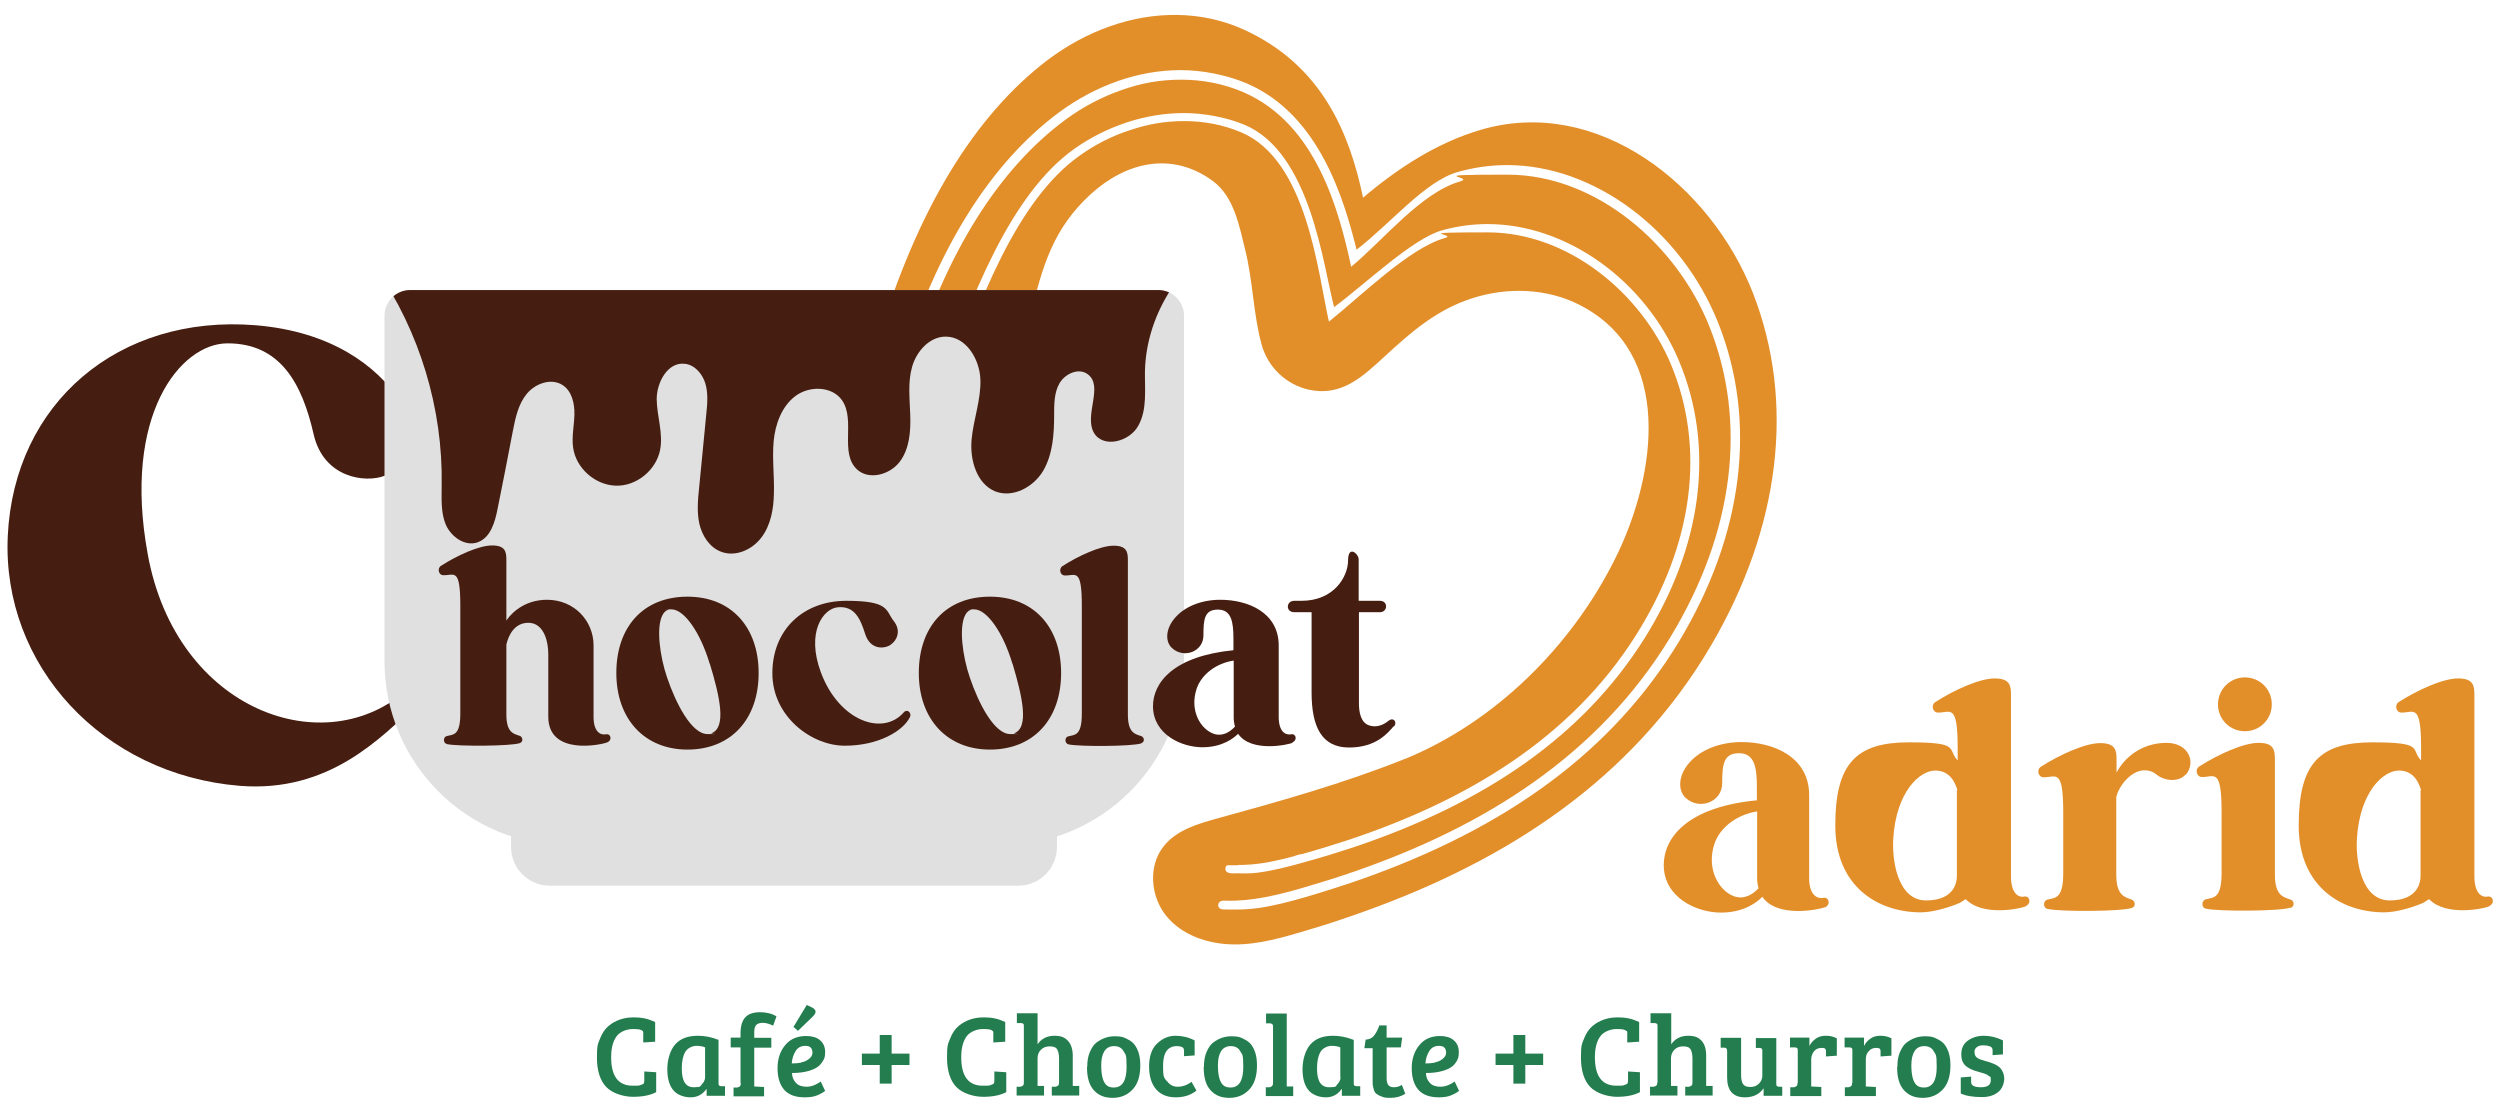 <svg xmlns="http://www.w3.org/2000/svg" xmlns:xlink="http://www.w3.org/1999/xlink" id="Capa_1" data-name="Capa 1" viewBox="0 0 966.2 433"><defs><style>      .cls-1 {        clip-path: url(#clippath);      }      .cls-2 {        fill: none;      }      .cls-2, .cls-3, .cls-4, .cls-5, .cls-6 {        stroke-width: 0px;      }      .cls-3 {        fill: #e0e0e0;      }      .cls-4 {        fill: #461e11;      }      .cls-5 {        fill: #247d4f;      }      .cls-6 {        fill: #e28e29;      }    </style><clipPath id="clippath"><path class="cls-2" d="M219.9,326.8h166.4c39.4,0,71.3-31.9,71.3-71.3V122c0-5.5-4.5-9.9-9.9-9.9H158.5c-5.5,0-9.9,4.5-9.9,9.9v133.5c0,39.4,31.9,71.3,71.3,71.3Z"></path></clipPath></defs><g id="Logos"><g><g><path class="cls-6" d="M677.5,113.3c-16.2-41.5-60-76.5-105.3-63.1-16.6,4.9-31.6,14.5-45.4,26.2-5.2-24.6-15.6-51.2-46.4-65.1-15.8-7.1-34.3-7.3-51.8-1-8.2,2.9-16.1,7.2-23.6,12.8-28.6,21.7-50.7,58.3-65.8,108.8-6.6,22.1-12.5,56.3-3,93.8,10.1,39.8,25,56.8,63.5,82.5,5.2,3.5,14.2,3.4,14.2,3.4,11.5-.2,24-6,22.2-17.3-13.1-16.3-23.5-34.8-30.8-54.4-13.9-37.6-16.7-79.4-7-118.3,4.6-18.5,8.5-33.1,23.3-46.6,13.7-12.5,31.5-16.6,47.2-5,8.2,6.1,10.2,17.5,12.5,26.8,3,12.1,3,24.3,6.3,36.4,2.4,8.7,9.4,15.4,18.2,17.4,12.7,2.8,20.9-5.1,29.4-12.9,10.3-9.5,20.3-18.2,34-22.5,13.5-4.3,28.8-3.8,41.4,2.7,36.4,18.7,29.2,65.2,14.8,95.6-16.1,33.8-44.9,63.4-79.3,78.5-1.3.6-2.6,1.1-3.9,1.6-23.4,9.3-47.3,16-71.7,22.7-7.6,2.1-15.8,4.5-20.7,10.7-6.1,7.5-5.2,19.3.8,26.8,6.1,7.7,16.4,11.1,26.2,11.2s19.4-2.8,28.8-5.6c7.5-2.2,14.9-4.7,22.1-7.3,54.5-19.6,103-50.6,133.5-102.5,26.9-45.8,32.7-94.2,16.3-136.3ZM478.3,334.3c3.7,0,7.2-.3,10.9-.9,2.4-.4,4.7-1,7.1-1.5,1.2-.3,2.3-.6,3.5-.9,1-.3,2.3-.9,3.3-.9,6.2-1.7,12.3-3.6,18.4-5.6,45.2-15.1,85.5-39,110.7-78.9,22.3-35.3,27.1-72.5,13.5-105-11.5-27.2-39.5-50.8-70.8-50.8s-11,.7-16.5,2.2c-13.8,3.8-33.4,23.3-44.8,32.3-4.3-18.9-8.4-62.5-34-73.2-6.9-2.9-14.3-4.3-21.9-4.3s-14.1,1.2-21,3.5c-6.8,2.2-13.4,5.5-19.5,9.9-23.7,16.7-39.4,55.9-51.9,94.7-5.5,17-10.4,43.3-2.5,72.2,7.4,27,17.9,40.3,42,56.7l-2.7,2.2c-23-15.5-34.8-29.3-42.6-58-8.1-29.7-3.1-56.6,2.5-74,12.8-39.5,28.9-79.2,53.1-96.4,6.3-4.5,13.2-7.9,20.4-10.3,7.3-2.4,14.8-3.6,22.1-3.6s16.1,1.5,23.3,4.5c25.6,10.7,30.4,54.2,34.7,70.5,11.8-8.7,30.4-26.6,41.8-29.7,5.7-1.6,11.6-2.4,17.5-2.4,30.5,0,60.9,21.7,74,52.9,14,33.4,9.1,71.7-13.7,107.8-23.1,36.4-59.9,62.7-112.5,80.3-6.1,2-12.3,3.9-18.5,5.6-6,1.7-12.1,3.3-18.3,4.1-2.5.3-5.1.3-7.6.2-1.4,0-4.7.5-4.7-1.7,0-1.4.7-1.5,1.9-1.4,1,0,2,0,3,0ZM648.8,248.1c-25.4,41.8-65.9,71.9-123.8,92.1-6.7,2.3-13.6,4.5-20.4,6.5-5.9,1.7-11.9,3.3-18,4.2-4.1.6-8.2.7-12.4.6-.8,0-1.8.1-2.6-.3-.5-.3-.7-.7-.8-1.2,0-1.8,1.5-2,2.9-1.9,10.2.3,20.2-2.2,29.9-5,6.8-2,13.6-4.1,20.2-6.4,49.8-17.3,94-44.7,121.8-90.5,24.6-40.5,29.9-83.2,14.9-120.4-12.6-31.2-43.5-58.3-77.9-58.3s-12.1.8-18.2,2.6c-15.2,4.3-29.7,22.7-42.2,33-4.7-21.7-13.4-55.1-41.5-67.4-7.6-3.3-15.8-4.9-24.1-4.9s-15.5,1.3-23.1,4c-7.5,2.6-14.8,6.4-21.5,11.3-26.1,19.2-46.3,51.5-60.1,96.1-6,19.5-11.4,49.7-2.7,82.9,8.1,30.9,19.7,46.3,46.2,65l-3,2.5c-25.3-17.8-38.3-33.7-46.9-66.5-8.9-34-3.4-65,2.7-84.9,14-45.4,34.7-78.3,61.4-98,7-5.1,14.5-9.1,22.5-11.9,8-2.8,16.2-4.2,24.3-4.2s17.7,1.8,25.6,5.2c28.2,12.2,37.6,45.5,42.3,64.2,13-10,26.4-26.4,39-30,6.3-1.8,12.7-2.7,19.2-2.7,33.5,0,67,24.9,81.4,60.6,15.4,38.3,10,82.2-15.1,123.7Z"></path><path class="cls-4" d="M161.1,272.2c-13.8,12.9-34,34.3-68.5,31.5C39.9,299.4.7,257.4,3,207.2c2.4-51.4,42.8-85.8,95.8-81.5,29.1,2.4,46.8,15.6,55.9,29.4,7.8,11.9,4,24.8-6.1,28.8-7.2,2.8-23.5,1-27.4-16.1-4.4-19.3-12.7-35.2-33.4-35.1-18,.1-40.6,27.6-30.7,81.5,11.1,61,69,80.9,100.6,52,4.1-3.8,9,.9,3.4,6.1Z"></path><g><path class="cls-6" d="M428.6,10.3h0Z"></path><path class="cls-6" d="M436.2,294.3"></path></g><g><path class="cls-3" d="M393.5,342.3h-181c-8.3,0-15-6.7-15-15v-30h211v30c0,8.3-6.7,15-15,15Z"></path><path class="cls-3" d="M219.9,326.8h166.4c39.4,0,71.3-31.9,71.3-71.3V122c0-5.5-4.5-9.9-9.9-9.9H158.5c-5.5,0-9.9,4.5-9.9,9.9v133.5c0,39.4,31.9,71.3,71.3,71.3Z"></path><g class="cls-1"><path class="cls-4" d="M145.4,103.8c16.8,24.4,25.8,54.1,25.3,83.7,0,5.2-.4,10.5,1.6,15.3,2.1,4.7,7.4,8.5,12.3,6.8,5-1.8,6.7-7.8,7.7-12.9,2-10,4-20,5.9-30.1,1-5.1,2.1-10.4,5.4-14.4s9.4-6.2,13.8-3.4c3.6,2.3,4.7,7.1,4.6,11.4s-1.1,8.6-.5,12.8c1.1,7.9,8.4,14.4,16.4,14.7s15.6-5.9,17.2-13.7c1.3-6.5-1.2-13.1-1.3-19.7,0-6.6,4.3-14.5,10.9-13.7,3.8.4,6.8,3.9,7.9,7.6,1.1,3.7.8,7.7.4,11.5-.9,9.6-1.9,19.2-2.8,28.8-.5,4.7-.9,9.5.1,14,1.1,4.6,3.9,9,8.3,10.7,5.6,2.2,12.1-.7,15.7-5.5s4.7-11,4.8-17c.2-6.7-.7-13.5-.1-20.1s3.1-13.6,8.5-17.6,14.2-3.8,18,1.8c5.2,7.7-1.1,20.2,5.7,26.6,4.6,4.3,12.7,2.1,16.5-2.9,3.8-5,4.3-11.7,4.1-18s-1-12.7.7-18.7,6.7-11.7,13-11.7c7.9,0,13.1,8.7,13.4,16.5s-2.7,15.5-3.4,23.3c-.7,7.8,1.9,17,9.1,20,6.9,2.7,14.9-1.7,18.6-8,3.7-6.4,4.2-14.1,4.2-21.5,0-4.2,0-8.7,2.1-12.3,2.1-3.6,7.2-6,10.7-3.6,6.6,4.5-1.4,15.9,2.6,22.8,3.6,6.1,13.9,3.4,17.2-2.9,3.4-6.2,2.4-13.8,2.5-20.9.5-22.7,14.9-44.5,35.6-53.8,4.6-2.1,3.1-7.1,0-11.1-3.1-4-7.9-6.2-12.6-8.3-6.8-3-13.7-6.1-20.5-9.1-13.1-5.8-26.3-11.6-40.1-15.4-22.7-6.2-46.5-6.8-70-6.7-35.2.1-70.8,1.7-104.8,11s-66.6,26.7-88.9,54h4.2Z"></path></g></g><g><path class="cls-4" d="M234.7,286.9c-2,.9-22.8,5.4-22.8-9.9v-23.9c0-6.8-2.5-12.4-7.7-12.4s-7.6,4.5-8.5,8.4v27c0,7.2,2.9,7.5,5.2,8.3,1.1.4,1.5,2.2,0,2.8-3.4,1.2-23.8,1.3-28.1.4-1.7-.4-1.5-2.8-.2-3.1,2.5-.7,5.3,0,5.3-8.8v-41.6c0-15.1-2.5-11.6-6.6-11.8-1.8,0-2.4-2.6-.9-3.6,6.2-4,14.7-7.9,19.8-7.9s5.5,2.5,5.5,5.5v23.5c2.9-4.2,8.3-8,15.7-8,10.5,0,18,8.1,18,17.7v27.9c.1,5.4,2.6,6.8,4.8,6.4,1.8-.4,2.6,2.2.5,3.1Z"></path><path class="cls-4" d="M293.2,260.1c0,18-10.8,29.6-27.5,29.6s-27.5-11.9-27.5-29.6,10.3-29.5,27.5-29.5,27.5,12.1,27.5,29.5ZM274.3,256.6c-3.6-12.2-9.9-21.1-14.8-21.1s-.7,0-1,.1c-1,.2-1.8.9-2.4,2-2.6,4.7-1.1,16,1.7,24.2,3.4,10.1,9.5,21.9,15.6,21.9s1,0,1.5-.3c6-2.1,3.3-14.2-.6-27Z"></path><path class="cls-4" d="M351.7,277.1c-2.7,5.5-12.3,11.1-25.2,11.1s-28-11.3-28-28,11.8-28,28.6-28,15.1,3.7,18.3,7.8c2.8,3.5,1.6,7.2-1.2,9.2-2.3,1.6-7.8,2.1-9.8-4.1-1.9-6-4.1-11-10.6-10.4-5.6.5-12.4,9.5-6.5,25.3,7.1,18.8,23.9,24.5,31.9,15.4,1.5-1.7,3.2.2,2.5,1.7Z"></path><path class="cls-4" d="M410.1,260.1c0,18-10.8,29.6-27.5,29.6s-27.5-11.9-27.5-29.6,10.3-29.5,27.5-29.5,27.5,12.1,27.5,29.5ZM391.3,256.6c-3.6-12.2-9.9-21.1-14.8-21.1s-.7,0-1,.1c-1,.2-1.8.9-2.4,2-2.6,4.7-1.1,16,1.7,24.2,3.4,10.1,9.5,21.9,15.6,21.9s1,0,1.5-.3c6-2.1,3.2-14.2-.6-27Z"></path><path class="cls-4" d="M441.1,287.3c-3.4,1.2-23.8,1.3-28.1.4-1.7-.4-1.5-2.8-.2-3.1,2.5-.7,5.3,0,5.3-8.8v-41.6c0-15.1-2.5-11.6-6.6-11.8-1.8,0-2.4-2.6-.9-3.6,6.2-4,14.7-7.9,19.8-7.9s5.5,2.5,5.5,5.5v59.8c0,7.2,2.9,7.5,5.2,8.3,1.1.4,1.5,2.2,0,2.7Z"></path><path class="cls-4" d="M499.5,287.1c-1.6.7-15.9,3.9-21-3.5-1.4,1.4-5.8,5.2-13.8,5.2s-19-4.9-19.1-15.8c0-9.2,7.9-19.4,31.1-21.7v-4.4c0-6.6-.8-11.3-6-11.3s-5.6,3.7-5.6,10-7.7,9.1-12.2,4.8c-2.3-2.1-2.7-6.6.7-11,3.9-5,10.8-7.6,18-7.6,10.7,0,22.6,4.9,22.6,17.7v27.9c.1,5.4,2.6,6.8,4.8,6.4,1.8-.4,2.6,2.2.5,3.1ZM477.3,280.8c-.3-1-.5-2.2-.5-3.5v-22c-6.7,1-12.4,5.3-14.3,10.8-2.9,8.6,1.6,15.8,6.6,17.5,3.2,1.1,6.1-.5,8.2-2.8Z"></path><path class="cls-4" d="M538.6,280.7c-2.1,2.4-6.6,8.2-17.2,8.2s-14.5-8-14.5-21.3v-31h-6.7c-3.4,0-3.2-4.4,0-4.4h2.8c12.7,0,18-9.5,18-15.6s4.1-2.6,4.1-.4v16h8.2c3.3,0,3.1,4.4,0,4.4s-8.1,0-8.1,0v35.2c0,3.7.8,7.4,3.8,8.5,2.5.9,5.1.3,7.6-1.7,1.9-1.6,3.6.5,2.1,2.2Z"></path></g><g><path class="cls-6" d="M705.4,350.6c-1.9.8-18.4,4.5-24.3-4-1.6,1.7-6.7,6.1-16,6.1s-22-5.7-22.1-18.3c0-10.7,9.1-22.5,36-25.1v-5.1c0-7.6-.9-13.1-6.9-13.1s-6.5,4.3-6.5,11.6-8.9,10.6-14.2,5.6c-2.6-2.5-3.1-7.6.8-12.7,4.5-5.8,12.5-8.8,20.9-8.8,12.3,0,26.1,5.7,26.1,20.5v32.3c.1,6.2,3,7.9,5.5,7.4,2.1-.4,3,2.6.6,3.7ZM679.6,343.2c-.3-1.2-.5-2.5-.5-4.1v-25.5c-7.8,1.2-14.4,6.2-16.5,12.5-3.3,9.9,1.9,18.3,7.6,20.3,3.7,1.3,7.1-.5,9.5-3.2Z"></path><path class="cls-6" d="M782.9,350.3c-1.8.8-16.6,4.1-23.2-2.8l-2.2,1.4c-3.9,1.7-10.3,3.7-15.2,3.7-16,0-33-9.5-33-33.6s8.2-32.1,28.5-32.1,14.6,2.6,18.8,7v-4.9c0-17.5-2.9-13.5-7.6-13.6-2.1,0-2.8-3-1-4.1,7.2-4.6,17-9.1,22.9-9.1s6.3,2.8,6.3,6.3v70.2c0,6.2,2.6,8.3,5.1,7.8,2.1-.4,3,2.6.6,3.7ZM756.5,305.4c-.8-2.7-2.7-7.6-8.6-7.6s-15.1,8.1-16.2,26.4c-.5,8.1,1.6,23.8,12.7,23.8s11.9-7.3,11.9-9.4v-33.2Z"></path><path class="cls-6" d="M844.7,299.3c-2.6,3.1-8.2,2.6-11.3,0-1.2-1-2.7-1.6-4.5-1.6-5.1,0-9.8,5.6-11,10.3v30c0,8.3,3.4,8.7,6,9.7,1.3.5,1.7,2.6,0,3.2-3.9,1.4-27.5,1.5-32.5.4-2-.4-1.7-3.2-.2-3.6,2.9-.8,6.2,0,6.2-10.2v-23.5c0-17.5-2.9-13.5-7.6-13.6-2.1,0-2.8-3-1-4.1,7.2-4.6,17-9.1,22.9-9.1s6.3,2.8,6.3,6.3v5.1c3-5.8,9.7-11.5,19.3-11.5,8.6,0,11.5,7.5,7.5,12.3Z"></path><path class="cls-6" d="M885.1,350.8c-3.9,1.4-27.5,1.5-32.5.4-2-.4-1.7-3.2-.2-3.6,2.9-.8,6.2,0,6.2-10.2v-23.5c0-17.5-2.9-13.5-7.6-13.6-2.1,0-2.8-3-1-4.1,7.2-4.6,17-9.1,22.9-9.1s6.3,2.8,6.3,6.3v44.6c0,8.3,3.4,8.7,6.1,9.7,1.3.4,1.7,2.5,0,3.2ZM857.2,272.2c0-5.7,4.6-10.4,10.4-10.4s10.4,4.6,10.4,10.4-4.6,10.4-10.4,10.4-10.4-4.6-10.4-10.4Z"></path><path class="cls-6" d="M962,350.3c-1.8.8-16.6,4.1-23.2-2.8l-2.2,1.4c-3.9,1.7-10.3,3.7-15.2,3.7-16,0-33-9.5-33-33.6s8.2-32.1,28.5-32.1,14.6,2.6,18.8,7v-4.9c0-17.5-2.9-13.5-7.6-13.6-2.1,0-2.8-3-1-4.1,7.2-4.6,17-9.1,22.9-9.1s6.3,2.8,6.3,6.3v70.2c0,6.2,2.6,8.3,5.1,7.8,2.1-.4,3,2.6.6,3.7ZM935.7,305.4c-.8-2.7-2.7-7.6-8.6-7.6s-15.1,8.1-16.2,26.4c-.5,8.1,1.6,23.8,12.7,23.8s11.9-7.3,11.9-9.4v-33.2Z"></path></g></g><g><path class="cls-5" d="M248.3,398.5c-.3-.6-1.5-.8-3.7-.8s-4.9.9-6.3,2.8-2.1,4.6-2.1,8.1c0,7.4,2.8,11,8.3,11h1.2c.7,0,1.4,0,2-.3.6-.2,1-.4,1.1-.6.1-.2.2-.5.2-1v-3.6l4.6.3v7.7c-2.3,1.2-5.3,1.8-8.9,1.8s-8-1.3-10.4-3.8-3.6-6.4-3.6-11.4.4-5.2,1.2-7.3c.8-2.1,1.9-3.7,3.3-4.9,2.7-2.2,5.9-3.3,9.6-3.3s5.8.6,8.4,1.8v7.6l-4.6.3v-3.5c0-.4,0-.8-.2-1Z"></path><path class="cls-5" d="M277.7,401.9v16.6c0,.5,0,.8.2,1,.2.2.5.3.9.3h1.4v3.7h-7.1v-2.6h-.1c-1.5,2.1-3.5,3.2-6.1,3.2s-5.3-1-6.8-2.9-2.2-4.6-2.2-8,1-7.2,3-9.5c2-2.3,4.9-3.4,8.9-3.4,2.5,0,5.2.5,7.9,1.6ZM272.5,416.4v-11.6c-.8-.4-2-.6-3.4-.6s-3.4.8-4.3,2.4c-.9,1.6-1.3,3.7-1.3,6.4,0,4.8,1.5,7.2,4.6,7.2s2.4-.4,3.2-1.2c.8-.8,1.2-1.7,1.2-2.7Z"></path><path class="cls-5" d="M286.2,418.5v-13.7h-3.8v-3.8h3.8v-1.7c0-2.9.7-5,2-6.3,1.2-1.2,3.1-1.8,5.5-1.8s4.6.5,6.4,1.6l-1.3,3.6c-1.4-.7-2.8-1.1-4-1.1s-2.1.3-2.6.9c-.5.6-.7,1.5-.7,2.8v2.1h6.6v3.8h-6.6v15l3.8.2v3.6h-11.8v-3.4h1.5c.5-.2.8-.3,1-.5.2-.2.3-.6.3-1.1Z"></path><path class="cls-5" d="M311.6,400.4c2.2,0,4,.5,5.3,1.6s2,2.6,2,4.6-.3,2.5-.9,3.5c-.6,1-1.3,1.8-2.1,2.3-.8.6-1.9,1-3,1.4-2,.6-4.2.9-6.8.9,0,1.6.6,2.8,1.5,3.8.9,1,2.3,1.5,4.1,1.5s3.7-.7,5.5-2l1.7,3.6c-.6.5-1.6,1.1-3,1.7-1.4.6-3,.8-4.9.8-3.6,0-6.3-1-8-3s-2.5-4.8-2.5-8.3,1-6.5,2.9-8.8c1.9-2.4,4.7-3.6,8.1-3.6ZM309.6,410.6c1.1-.2,2.1-.6,3-1.3.9-.7,1.4-1.5,1.4-2.4,0-1.8-.9-2.7-2.7-2.7s-3,.7-3.8,2-1.4,2.9-1.5,4.8c1.3,0,2.5-.1,3.6-.3ZM306.6,397l5.2-8.6,2.1,1c.9.5,1.3,1,1.3,1.6s-.4,1.2-1.1,1.9l-5.7,5.5-1.7-1.5Z"></path><path class="cls-5" d="M340,407.2v-7.2h4.6v7.2h6.9v4.4h-6.9v7.2h-4.6v-7.2h-6.9v-4.4h6.9Z"></path><path class="cls-5" d="M383.6,398.5c-.3-.6-1.5-.8-3.7-.8s-4.9.9-6.3,2.8-2.1,4.6-2.1,8.1c0,7.4,2.8,11,8.3,11h1.2c.7,0,1.4,0,2-.3.6-.2,1-.4,1.1-.6.1-.2.2-.5.2-1v-3.6l4.6.3v7.7c-2.3,1.2-5.3,1.8-8.9,1.8s-8-1.3-10.4-3.8-3.6-6.4-3.6-11.4.4-5.2,1.2-7.3,1.9-3.7,3.3-4.9c2.7-2.2,5.9-3.3,9.6-3.3s5.8.6,8.4,1.8v7.6l-4.6.3v-3.5c0-.4,0-.8-.2-1Z"></path><path class="cls-5" d="M395.7,418.5v-21.8c0-.5,0-.8-.2-1-.2-.2-.5-.3-.9-.3h-1.6v-3.8h8v12c1.5-2.2,3.7-3.3,6.5-3.3s4,.7,5.2,1.9c1.2,1.3,1.9,3.2,1.9,5.8v11.7h2.5v3.7h-10.6v-3.4h1.5c.5-.2.8-.3,1-.5.2-.2.3-.6.3-1.1v-9.2c0-1.5-.2-2.7-.7-3.6s-1.5-1.2-2.9-1.2-2.5.4-3.4,1.3-1.3,2-1.3,3.2v10.8h2.5v3.7h-10.6v-3.4h1.5c.5-.2.8-.3,1-.5.2-.2.3-.6.3-1.1Z"></path><path class="cls-5" d="M420.2,412.3c0-2.2.3-4.1,1-5.7.7-1.6,1.5-2.9,2.6-3.7,2.1-1.6,4.5-2.4,7-2.4s3.3.3,4.5.9c1.2.6,2.2,1.2,2.9,2,.7.8,1.3,1.9,1.8,3.3.5,1.5.7,3.2.7,5.1,0,4.1-1,7.2-3,9.3-2,2.1-4.5,3.2-7.7,3.2s-5.5-1-7.3-3-2.6-5-2.6-8.9ZM430.5,420.3c3.2,0,4.9-2.6,4.9-7.9s-.4-4.7-1.1-6c-.7-1.4-2-2.1-3.7-2.1s-3,.7-3.8,2c-.8,1.3-1.2,3.1-1.2,5.4,0,4.2.8,6.8,2.3,7.9.7.5,1.5.7,2.6.7Z"></path><path class="cls-5" d="M451.1,417.9c1,1.4,2.3,2.1,4.1,2.1s3.6-.6,5.3-1.9l1.9,3.4c-2.1,1.7-4.8,2.6-8,2.6s-5.7-1-7.5-3c-1.8-2-2.8-5-2.8-8.9s1-6.9,3.1-8.9,4.5-3,7.1-3,5.1.6,7.4,1.8v5.8l-4.1.3v-2.1c0-.8-.3-1.3-.9-1.5-.6-.2-1.2-.3-1.8-.3-3.6,0-5.4,2.5-5.4,7.6s.5,4.5,1.4,5.9Z"></path><path class="cls-5" d="M465.3,412.3c0-2.2.3-4.1,1-5.7.7-1.6,1.5-2.9,2.6-3.7,2.1-1.6,4.5-2.4,7-2.4s3.3.3,4.5.9,2.2,1.2,2.9,2c.7.8,1.3,1.9,1.8,3.3.5,1.5.7,3.2.7,5.1,0,4.1-1,7.2-3,9.3-2,2.1-4.5,3.2-7.7,3.2s-5.5-1-7.3-3-2.6-5-2.6-8.9ZM475.6,420.3c3.2,0,4.9-2.6,4.9-7.9s-.4-4.7-1.1-6c-.7-1.4-2-2.1-3.7-2.1s-3,.7-3.8,2c-.8,1.3-1.2,3.1-1.2,5.4,0,4.2.8,6.8,2.3,7.9.7.5,1.5.7,2.6.7Z"></path><path class="cls-5" d="M497.3,391.7v28.2h2.5v3.7h-10.6v-3.4h1.5c.9-.2,1.3-.7,1.3-1.6v-22c0-.7-.4-1-1.1-1.1h-1.6v-3.8h8Z"></path><path class="cls-5" d="M523.2,401.9v16.6c0,.5,0,.8.2,1,.2.2.5.3.9.3h1.4v3.7h-7.1v-2.6h-.1c-1.5,2.1-3.5,3.2-6.1,3.2s-5.3-1-6.8-2.9-2.2-4.6-2.2-8,1-7.2,3-9.5c2-2.3,4.9-3.4,8.8-3.4,2.5,0,5.2.5,8,1.6ZM518,416.4v-11.6c-.8-.4-2-.6-3.4-.6s-3.4.8-4.3,2.4c-.9,1.6-1.3,3.7-1.3,6.4,0,4.8,1.5,7.2,4.7,7.2s2.4-.4,3.2-1.2c.8-.8,1.2-1.7,1.2-2.7Z"></path><path class="cls-5" d="M533,396.3h2.9v4.7h6l-.5,3.8h-5.5v11.8c0,1.3.2,2.2.7,2.8s1.2.8,2.2.8,2-.3,3-.9l1.3,3.4c-1.5,1-3.4,1.6-5.7,1.6s-2.5-.2-3.4-.5c-.9-.3-1.6-.7-2.1-1.1-.5-.4-.8-1-1-1.8s-.4-1.4-.4-1.9,0-1.1,0-2v-11.9h-3.2l.5-3.3c1.4-.1,2.5-.6,3.2-1.5.7-.9,1.4-2.1,2-3.7Z"></path><path class="cls-5" d="M556.5,400.4c2.2,0,4,.5,5.3,1.6s2,2.6,2,4.6-.3,2.5-.8,3.5c-.6,1-1.3,1.8-2.1,2.3-.8.6-1.8,1-3,1.4-2,.6-4.2.9-6.8.9,0,1.6.6,2.8,1.5,3.8s2.3,1.5,4.1,1.5,3.7-.7,5.5-2l1.7,3.6c-.6.5-1.6,1.1-3,1.7-1.4.6-3,.8-4.8.8-3.6,0-6.3-1-8-3s-2.5-4.8-2.5-8.3,1-6.5,2.9-8.8c1.9-2.4,4.6-3.6,8.1-3.6ZM554.5,410.6c1.1-.2,2.1-.6,3-1.3.9-.7,1.4-1.5,1.4-2.4,0-1.8-.9-2.7-2.7-2.7s-3,.7-3.8,2-1.4,2.9-1.5,4.8c1.3,0,2.5-.1,3.6-.3Z"></path><path class="cls-5" d="M584.9,407.2v-7.2h4.6v7.2h6.9v4.4h-6.9v7.2h-4.6v-7.2h-6.9v-4.4h6.9Z"></path><path class="cls-5" d="M628.5,398.5c-.3-.6-1.5-.8-3.7-.8s-4.9.9-6.3,2.8-2.1,4.6-2.1,8.1c0,7.4,2.8,11,8.3,11h1.2c.7,0,1.4,0,2-.3.6-.2,1-.4,1.1-.6.1-.2.2-.5.2-1v-3.6l4.6.3v7.7c-2.3,1.2-5.3,1.8-8.8,1.8s-8-1.3-10.4-3.8-3.6-6.4-3.6-11.4.4-5.2,1.2-7.3,1.9-3.7,3.3-4.9c2.7-2.2,5.9-3.3,9.6-3.3s5.8.6,8.4,1.8v7.6l-4.6.3v-3.5c0-.4,0-.8-.2-1Z"></path><path class="cls-5" d="M640.6,418.5v-21.8c0-.5,0-.8-.2-1-.2-.2-.5-.3-.9-.3h-1.6v-3.8h8v12c1.5-2.2,3.7-3.3,6.5-3.3s4,.7,5.2,1.9c1.2,1.3,1.8,3.2,1.8,5.8v11.7h2.5v3.7h-10.6v-3.4h1.5c.5-.2.8-.3,1-.5.2-.2.3-.6.3-1.1v-9.2c0-1.5-.2-2.7-.7-3.6s-1.5-1.2-2.9-1.2-2.5.4-3.4,1.3c-.8.9-1.3,2-1.3,3.2v10.8h2.5v3.7h-10.6v-3.4h1.5c.5-.2.8-.3,1-.5.2-.2.3-.6.3-1.1Z"></path><path class="cls-5" d="M688.8,420v3.5h-7.2v-2.9c-1.6,2.3-4,3.5-7.2,3.5-4.6,0-6.9-2.6-6.9-7.7v-10.3c0-.8-.4-1.2-1.1-1.2h-1.4v-3.8h7.9v14.2c0,1.6.2,2.8.7,3.6.5.8,1.4,1.2,2.8,1.2s2.5-.4,3.4-1.3,1.3-1.9,1.3-3.1v-9.4c0-.5,0-.8-.2-1-.2-.2-.5-.3-.9-.3h-1.4v-3.8h7.9v17.5c0,.5,0,.8.2,1,.2.2.5.3.9.3h1.6Z"></path><path class="cls-5" d="M694.8,418.5v-12.4c0-.5,0-.8-.2-1-.2-.2-.5-.3-.9-.3h-1.9v-3.8h7.5v3.3c.5-1.2,1.4-2.1,2.5-2.9s2.4-1.1,3.9-1.1,2.9.3,4.2,1v6.7l-4.2.3v-2c0-.6-.2-1-.5-1.1-.3-.2-.7-.2-1.2-.2-1.2,0-2.2.4-2.9,1.3s-1.1,1.9-1.1,3.2v10.4l3.9.2v3.5h-12v-3.4h1.5c.5-.2.8-.3,1-.5.2-.2.3-.6.3-1.1Z"></path><path class="cls-5" d="M715.9,418.5v-12.4c0-.5,0-.8-.2-1-.2-.2-.5-.3-.9-.3h-1.9v-3.8h7.5v3.3c.5-1.2,1.4-2.1,2.5-2.9s2.4-1.1,3.9-1.1,2.9.3,4.2,1v6.7l-4.2.3v-2c0-.6-.2-1-.5-1.1-.3-.2-.7-.2-1.2-.2-1.2,0-2.2.4-2.9,1.3-.8.8-1.1,1.9-1.1,3.2v10.4l3.9.2v3.5h-12v-3.4h1.5c.5-.2.8-.3,1-.5.2-.2.3-.6.3-1.1Z"></path><path class="cls-5" d="M733.3,412.3c0-2.2.3-4.1,1-5.7.7-1.6,1.5-2.9,2.6-3.7,2.1-1.6,4.5-2.4,7-2.4s3.3.3,4.5.9,2.2,1.2,2.9,2c.7.8,1.3,1.9,1.8,3.3.5,1.5.7,3.2.7,5.1,0,4.1-1,7.2-3,9.3-2,2.1-4.5,3.2-7.7,3.2s-5.5-1-7.3-3-2.6-5-2.6-8.9ZM743.6,420.3c3.2,0,4.9-2.6,4.9-7.9s-.4-4.7-1.1-6c-.7-1.4-2-2.1-3.7-2.1s-3,.7-3.8,2c-.8,1.3-1.2,3.1-1.2,5.4,0,4.2.8,6.8,2.3,7.9.7.5,1.5.7,2.6.7Z"></path><path class="cls-5" d="M769,404.4c-.7-.3-1.6-.4-2.6-.4s-1.8.2-2.4.7-.9,1-.9,1.7.1,1.2.3,1.6c.2.4.6.7,1,1,.7.4,1.6.7,2.7,1s1.8.5,2.3.7c.5.2,1.1.4,1.9.8s1.3.8,1.7,1.2c1,1.1,1.6,2.5,1.6,4.2s-.8,4-2.4,5.2c-1.6,1.3-3.7,1.9-6.2,1.9-3.6,0-6.4-.5-8.2-1.4v-6.2l4-.3v2.1c0,1.3,1.2,2,3.8,2s3.8-.9,3.8-2.7-.2-1.2-.7-1.6c-.4-.4-.9-.7-1.3-.8-.4-.2-.9-.3-1.5-.5s-1.2-.3-1.7-.5-1.2-.3-1.8-.6c-.6-.2-1.3-.6-2.1-1.1-1.5-1-2.3-2.6-2.3-4.9s.8-4.1,2.5-5.3,3.7-1.9,6.2-1.9,5,.6,7.4,1.8v5.4l-4,.3v-1.9c0-.7-.3-1.2-1-1.5Z"></path></g></g></g></svg>